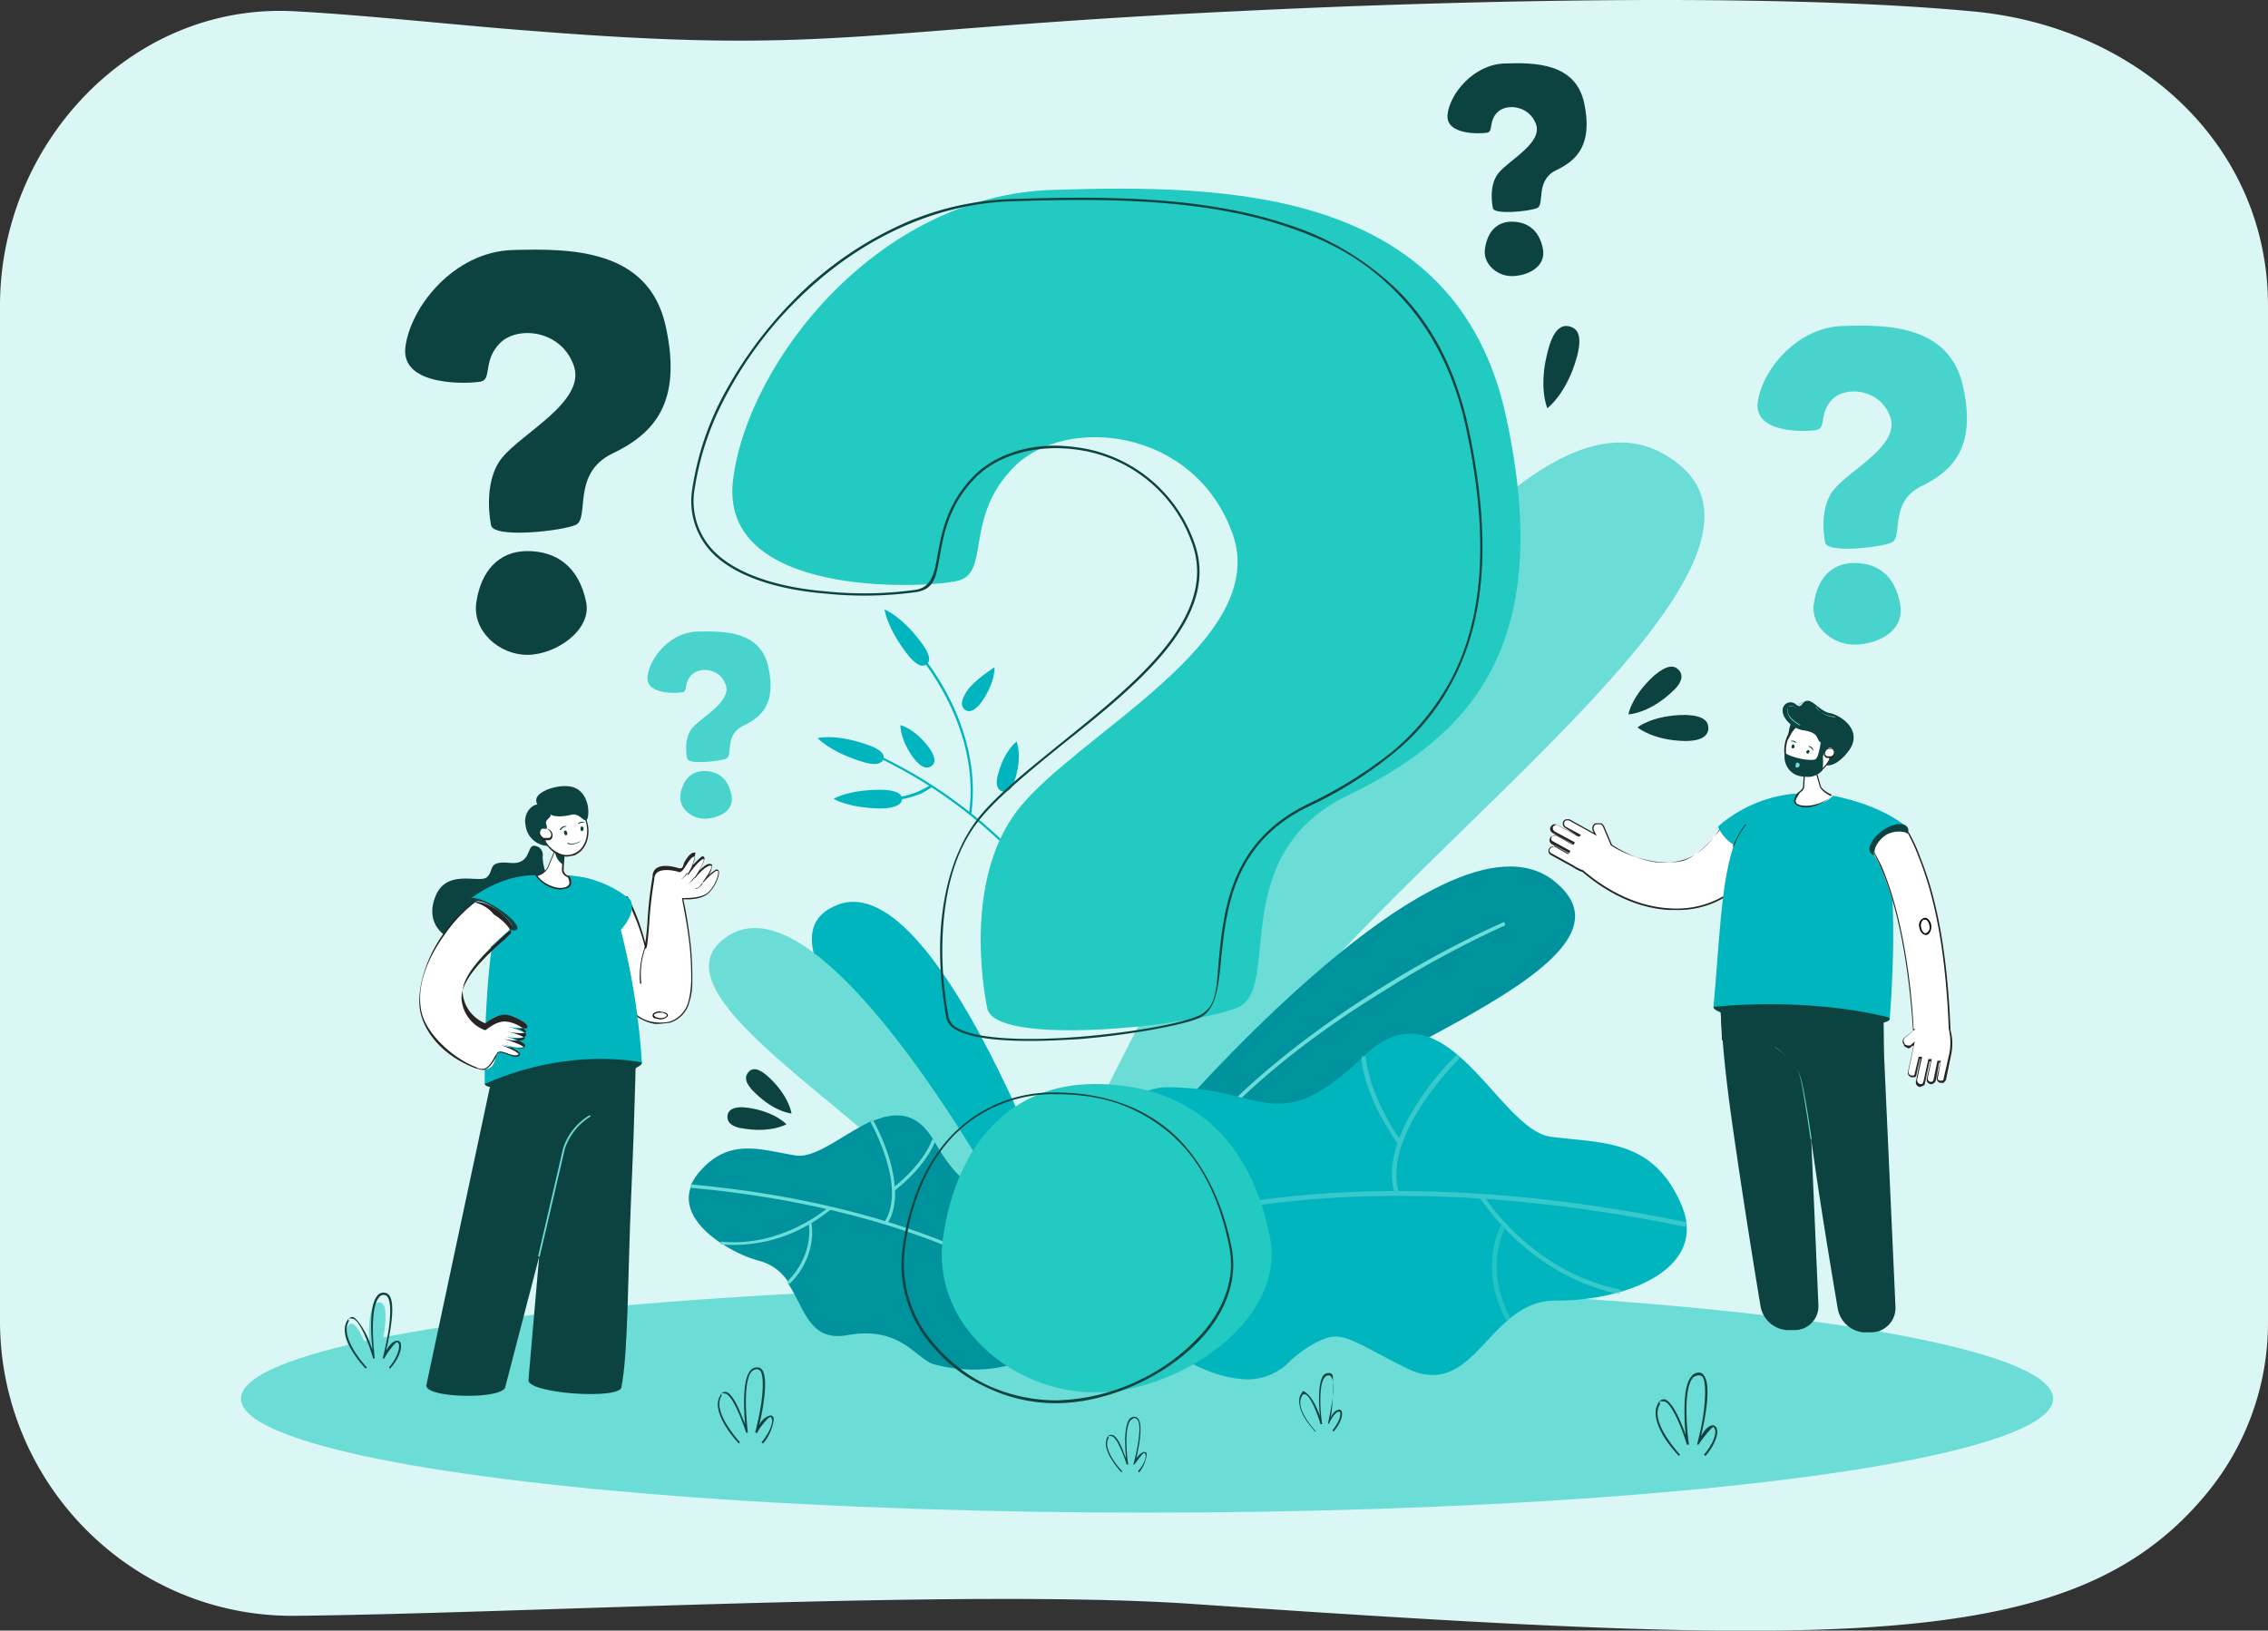 <svg id="_Layer_" data-name="&lt;Layer&gt;" xmlns="http://www.w3.org/2000/svg" viewBox="0 0 400 287.6"><rect x="0" y="0" width="400" height="287.6" fill="#333333" stroke="none"/><title>enterprise applications development</title><path d="M400,53.9V233a47.3,47.3,0,0,1-11.3,31c-23.3,27.6-64.2,26.7-178.5,18.9-39.5-2.7-118.5,1.7-158.1,2.1C23.3,285.3,0,261.7,0,233V53.9C0,25.2,23.4.3,52.1,2c11.7.6,29.2,2.5,41.1,3.4,53.7,4.3,57.3-.2,124.4-3.4.9,0,82.3-4.5,130.2,0C376.9,4.6,400,25.5,400,53.9Z" style="fill:#daf6f5"/><ellipse cx="202.3" cy="246.7" rx="159.8" ry="20.1" style="fill:#6cdcd6"/><path d="M194.2,194s64-133.1,98.9-114.1-62.3,79.5-79.7,118.8Z" style="fill:#6cdcd6"/><path d="M202.4,201.9s51.9-62.3,71.7-46.5-45.9,33.5-60.4,52.1Z" style="fill:#00939e"/><path d="M208.7,205.1c9.7-13.1,24.7-23.8,35.5-30.4a175.8,175.8,0,0,1,21.3-11.5l-.2-.6a177.3,177.3,0,0,0-21.5,11.5c-10.8,6.7-25.8,17.4-35.6,30.6Z" style="fill:#6cdcd6"/><path d="M274.4,229.4c-12.1-.1-14.2,18.1-26.6,11.8-10.6-5.4-11.3-6.7-15.9-4.3a21.3,21.3,0,0,0-4.3,3.1,10.5,10.5,0,0,1-7.8,3.3c-21.5-1.1-42.9-38.7-17.5-50.8,1.9-.9,4.3-.8,6.9-.6,14.1.9,16.9,8.3,31.3-5.6s23.7,13,33,14.2,18,.4,23,11.9S286.6,229.5,274.4,229.4Z" style="fill:#00b5be"/><g style="opacity:0.5"><path d="M203.9,216.6l-.3-.7c.3-.2,33.5-12.8,93.9-.3l-.2.8C237.2,204,204.2,216.5,203.9,216.6Z" style="fill:#6cdcd6"/><path d="M246.5,201.7c-6.3-9-6.4-15.1-6.4-15.4h.8c0,.1.1,6.1,6.2,15Z" style="fill:#6cdcd6"/><path d="M246,210.6c-1.4-4.5.1-10.2,4.3-16.5A45.6,45.6,0,0,1,257,186l.5.6c-.1.1-13.8,13.4-10.8,23.7Z" style="fill:#6cdcd6"/><path d="M262.1,212.8l-1.2-1.6.7-.5c0,.2,8.3,13.6,24.3,16.8l-.2.8C272.9,225.7,264.9,216.6,262.1,212.8Z" style="fill:#6cdcd6"/><path d="M265.7,232.9a19,19,0,0,1-2.4-12,15.5,15.5,0,0,1,1.5-4.9l.7.4c0,.1-4,7.1.9,16.1Z" style="fill:#48d3cc"/></g><path d="M273.1,61.5c1-3.6,2.4-4.3,3.8-3.9s2.2,1.7,1.2,5.4c-1.8,6.5-5.2,9-5.2,9S271.2,68.2,273.1,61.5Z" style="fill:#0c4341"/><path d="M297.3,126.1c3.1.1,4,1.1,4,2.3s-.9,2.3-4.1,2.3c-5.7-.1-8.4-2.4-8.4-2.4S291.5,126.1,297.3,126.1Z" style="fill:#0c4341"/><path d="M291.8,119.1c2.3-1.9,3.5-1.8,4.3-.9s.7,2.2-1.5,4.1c-4,3.6-7.4,3.7-7.4,3.7S287.7,122.8,291.8,119.1Z" style="fill:#0c4341"/><path d="M173.2,123.7c-1.3,1.8-2.3,2-3,1.5s-.9-1.5.4-3.4,4.8-4.1,4.8-4.1S175.6,120.2,173.2,123.7Z" style="fill:#00b5be"/><path d="M179.1,137.2c-.6,2.2-1.5,2.6-2.3,2.4s-1.4-1.1-.7-3.3c1.1-4,3.2-5.5,3.2-5.5S180.3,133.1,179.1,137.2Z" style="fill:#00b5be"/><path d="M194,172.7h-.4a69.2,69.2,0,0,0-8.3-14.4,83.9,83.9,0,0,0-31.5-25.2v-.4a83.7,83.7,0,0,1,31.8,25.4A65.5,65.5,0,0,1,194,172.7Z" style="fill:#00b5be"/><path d="M171.3,143.6h-.4c2.2-15.5-8.9-28-9-28.2l.3-.2C162.3,115.2,173.5,127.9,171.3,143.6Z" style="fill:#00b5be"/><path d="M162.6,139.9a15.5,15.5,0,0,1-7.9,1.2v-.5a13.6,13.6,0,0,0,9.3-2.1l.3.4Z" style="fill:#00b5be"/><path d="M152.5,131.2c2.9.9,3.6,1.9,3.3,2.7s-1.4,1.3-4.2.3c-5.3-1.7-7.4-4-7.4-4S147.2,129.4,152.5,131.2Z" style="fill:#00b5be"/><path d="M155.2,139.3c3,0,3.9.8,3.9,1.6s-.9,1.7-3.9,1.7c-5.6-.1-8.2-1.7-8.2-1.7S149.6,139.3,155.2,139.3Z" style="fill:#00b5be"/><path d="M163.8,131.8c1.3,1.8,1.2,2.8.5,3.3s-1.7.5-3.1-1.3c-2.5-3.3-2.4-5.9-2.4-5.9S161.2,128.4,163.8,131.8Z" style="fill:#00b5be"/><path d="M162.3,113.1c1.9,2.4,1.8,3.6,1.1,4.1s-1.8.3-3.6-2.1c-3.4-4.5-3.8-7.6-3.8-7.6S158.9,108.6,162.3,113.1Z" style="fill:#00b5be"/><path d="M190.2,222.9s-23.8-70.6-42.5-63.3S174,203.3,180.3,224Z" style="fill:#00b5be"/><path d="M178,213.9s-32.1-59.4-49.3-49,31.1,34.5,39.9,52.1Z" style="fill:#6cdcd6"/><path d="M172.8,215.7c-5.9-12.3-16-23.3-23.5-30.4a159.7,159.7,0,0,0-14.9-12.6l.2-.5a140,140,0,0,1,15,12.6c7.6,7.2,17.7,18.3,23.6,30.7Z" style="fill:#6cdcd6"/><path d="M185.6,236.7c-5.6,5.3-14.6,5.7-21,3.9-3.1-1-5.8-6.8-15.2-5.1-6.7,1.2-7.5-4.8-10.4-9.1v-.3a8.7,8.7,0,0,0-4.7-3.6,22.9,22.9,0,0,1-6.6-2.9l-.5-.3c-4.1-2.7-6.8-6.3-5.3-10.1v-.3a14.5,14.5,0,0,1,1.2-1.9c5.4-6.5,10.9-4.2,17.2-3.2,3.6.6,8.6-3.9,13.5-6.1h.2c3.9-1.6,7.7-1.7,10.7,3.5h0l.2.3c6.6,11.5,9.9,7.4,19.2,9.5a9.3,9.3,0,0,1,4.4,1.8C198.1,221.4,195.3,230.9,185.6,236.7Z" style="fill:#00939e"/><path d="M182.8,228.1l.4-.4c-.2-.1-19.5-15-61.4-18.8v.6C163.5,213.3,182.6,228,182.8,228.1Z" style="fill:#6cdcd6"/><path d="M157.8,210c5.9-4.7,7.1-8.7,7.2-8.8l-.6-.2s-1.2,4-6.9,8.5Z" style="fill:#6cdcd6"/><path d="M156.5,215.8c1.7-2.6,1.8-6.6.3-11.6a37,37,0,0,0-2.8-6.6l-.5.3c.1.1,6.5,11.5,2.5,17.6Z" style="fill:#6cdcd6"/><path d="M145.5,214.1l1.1-.8-.4-.4c-.1,0-8.1,7.2-19.1,6.1v.5A26.7,26.7,0,0,0,145.5,214.1Z" style="fill:#6cdcd6"/><path d="M139.2,226.5a13.1,13.1,0,0,0,3.9-7.3,10.9,10.9,0,0,0,0-3.5h-.5s1.2,5.4-3.8,10.4Z" style="fill:#6cdcd6"/><path d="M131.4,199.1c-2.6-.3-3.2-1.3-3.1-2.3s1.1-1.8,3.7-1.4c4.7.7,6.7,2.9,6.7,2.9S136.2,199.8,131.4,199.1Z" style="fill:#0c4341"/><path d="M133.2,192.8c-1.9-1.8-1.9-2.9-1.2-3.7s1.8-.8,3.7,1c3.5,3.3,3.9,6.3,3.9,6.3S136.7,196.2,133.2,192.8Z" style="fill:#0c4341"/><path d="M174.1,177.7s-4.9-21.9,5.6-35.1,44.4-29.6,37.7-48.4-29.4-21-38.5-11.9-4,18.9-10.2,20.2-42.1,2.9-39.4-18,25.6-50,56.2-51,71.3-.5,80.1,39.9-6.2,56.4-27.9,66.9-11.5,34.1-19.4,37.4S175,184.8,174.1,177.7Z" style="fill:#23cac2"/><path d="M166.3,218.4c2.4-16.7,12-27.2,26.8-27.2s27.1,7.7,30.9,27.1c2.8,14.7-16.1,27.3-30.9,27.3S164.2,233.3,166.3,218.4Z" style="fill:#23cac2"/><path d="M181.7,183.6c-5,0-10.4-.4-13.1-2a3.1,3.1,0,0,1-1.7-2.1,67.8,67.8,0,0,1-1.1-12.7c.1-6.5,1.4-15.7,6.8-22.6,3.3-4.1,8.8-8.5,14.6-13.2,12.9-10.4,27.6-22.1,23.1-35a25,25,0,0,0-18.2-16.3c-7.7-1.7-15.5,0-20,4.5s-5.6,9.6-6.3,13.6-1,6-4,6.6a66.4,66.4,0,0,1-16.2.3c-6.3-.5-14.7-2.2-19.6-6.8a13.1,13.1,0,0,1-3.9-11.7,51.4,51.4,0,0,1,5.6-16.7,73.1,73.1,0,0,1,12.1-16.4,63.4,63.4,0,0,1,17.3-12.6,51.3,51.3,0,0,1,21.4-5.4c15.5-.5,33.3-.6,48.3,4.4a49.2,49.2,0,0,1,20.1,12.1c5.9,6,9.9,14,12,23.5,4.1,18.9,3.3,33.6-2.6,44.8A40.2,40.2,0,0,1,245.6,133a71.6,71.6,0,0,1-14.7,9.2c-13.4,6.4-14.6,18.1-15.5,26.6-.5,5.3-.9,9.5-4,10.8s-12.5,3-21.3,3.7C188.1,183.4,185,183.6,181.7,183.6Zm4.4-105a31.7,31.7,0,0,1,6.1.7,25.5,25.5,0,0,1,18.5,16.6c4.6,13.1-10.2,25-23.3,35.4-5.8,4.7-11.2,9.1-14.5,13.1s-6.5,10.7-6.7,22.4a63.8,63.8,0,0,0,1.1,12.6h0a2.9,2.9,0,0,0,1.5,1.9c3.1,1.8,10.8,2.4,21.3,1.6,8.7-.7,17.7-2.2,21.2-3.7s3.2-5.2,3.7-10.4c.9-8.6,2.1-20.4,15.7-27a76.1,76.1,0,0,0,14.7-9.1,43.4,43.4,0,0,0,10.6-13c5.8-11.1,6.6-25.7,2.5-44.5-2.1-9.5-6.1-17.3-11.9-23.3s-11.8-9.3-19.9-12c-15-5-32.7-4.9-48.2-4.4-13.8.4-27.4,6.8-38.4,17.9a69.2,69.2,0,0,0-12,16.3,50.9,50.9,0,0,0-5.6,16.6,12.6,12.6,0,0,0,3.8,11.3c4.8,4.5,13.1,6.2,19.3,6.7a65.3,65.3,0,0,0,16.1-.3c2.7-.6,3.1-3,3.7-6.3s1.5-8.9,6.4-13.8C175.2,80.5,180.4,78.6,186.1,78.6Z" style="fill:#0c4341"/><path d="M186.2,247.5a28,28,0,0,1-12-2.7,26.7,26.7,0,0,1-9.6-7.2,21.7,21.7,0,0,1-5.4-17.5c1.1-8.3,4.2-15.3,8.8-20a24.6,24.6,0,0,1,18.2-7.4c7.8,0,14.5,2.2,19.7,6.4s9.5,11.6,11.3,20.9c1,5-.5,10.2-4.3,14.9C206.8,242.3,195.8,247.5,186.2,247.5Zm-26.8-27.4h.2a21.3,21.3,0,0,0,5.3,17.1,27.8,27.8,0,0,0,9.4,7.2,29.3,29.3,0,0,0,11.9,2.6,35.5,35.5,0,0,0,14.4-3.4,35,35,0,0,0,12-9.1c3.7-4.6,5.2-9.6,4.2-14.6-1.8-9.1-5.5-16.1-11.2-20.6s-11.7-6.3-19.4-6.3a24.6,24.6,0,0,0-18,7.3c-4.5,4.7-7.5,11.5-8.6,19.8Z" style="fill:#0c4341"/><path d="M86.6,92.6S85,85.2,88.5,80.8s14.9-10,12.7-16.3-9.9-7.1-13-4-1.4,6.4-3.4,6.8-14.2,1-13.3-6.1,8.6-16.8,18.9-17.1,24-.2,27,13.4-2.1,19-9.4,22.5-3.9,11.5-6.5,12.6S86.9,95,86.6,92.6Z" style="fill:#0c4341"/><path d="M84,106.3c.8-5.6,4-9.1,9-9.1s9.1,2.6,10.4,9.1c.9,4.9-5.4,9.2-10.4,9.2S83.3,111.3,84,106.3Z" style="fill:#0c4341"/><path d="M263.3,36.7s-.9-3.9,1-6.2,7.8-5.3,6.6-8.6-5.2-3.7-6.8-2.1-.7,3.4-1.8,3.6-7.4.5-7-3.2,4.6-8.8,10-9,12.6-.1,14.1,7-1.1,10-4.9,11.8-2,6.1-3.4,6.7S263.4,37.9,263.3,36.7Z" style="fill:#0c4341"/><path d="M261.9,43.9c.4-3,2.1-4.8,4.7-4.8s4.8,1.3,5.5,4.7-2.9,4.9-5.5,4.9S261.5,46.5,261.9,43.9Z" style="fill:#0c4341"/><path d="M321.9,95.7s-1.3-5.8,1.5-9.3,11.7-7.8,10-12.8-7.8-5.6-10.2-3.2-1.1,5-2.7,5.4-11.2.8-10.5-4.8,6.8-13.2,14.9-13.5,18.9-.1,21.3,10.6-1.7,14.9-7.4,17.7-3.1,9-5.2,9.9S322.2,97.6,321.9,95.7Z" style="fill:#48d3cc"/><path d="M319.9,106.5c.6-4.4,3.1-7.2,7.1-7.2s7.1,2,8.1,7.1-4.2,7.3-8.1,7.3S319.3,110.4,319.9,106.5Z" style="fill:#48d3cc"/><path d="M121.2,133.8s-.8-3.4.9-5.4,6.9-4.6,5.9-7.6-4.6-3.2-6-1.8-.7,2.9-1.6,3.1-6.6.5-6.2-2.8,4-7.8,8.8-7.9,11.1-.1,12.5,6.2-1,8.8-4.4,10.4-1.8,5.3-3,5.8S121.3,134.9,121.2,133.8Z" style="fill:#48d3cc"/><path d="M120,140.2c.4-2.6,1.9-4.2,4.2-4.2s4.2,1.2,4.8,4.2-2.5,4.2-4.8,4.2S119.7,142.5,120,140.2Z" style="fill:#48d3cc"/><path d="M303.9,145.3c-.3.7-4.3,5.6-7.1,6.4-5.2,1.5-10-1-12.6-2.7l-1.4-3.3a.9.9,0,0,0-1.1-.5h-.2a.8.8,0,0,0-.5,1.1l.3.8-4.5-2.6a.8.8,0,0,0-1,.3.8.8,0,0,0,.3,1l2.6,1.4-.2.3-3.7-2a.8.8,0,0,0-1,.2.7.7,0,0,0,.3,1l3.5,2v.3l-3-1.6a.6.6,0,0,0-.9.3.7.7,0,0,0,.2.9l3,1.7v.3l-2.5-1.3a.7.7,0,0,0-.9.2.7.7,0,0,0,.3,1l3.9,2.2,1.6.8c10.3,8.7,21.1,8.4,27.5,2.7,3-2.7,2.9-7.4,3.5-8.7S304,145.2,303.9,145.3Z" style="fill:#fff"/><path d="M295.5,160.5h-1.2c-5.1-.3-10.4-2.6-15.2-6.7a6,6,0,0,1-1.6-.8l-4-2.2a.8.8,0,0,1-.3-1.1,1,1,0,0,1,.5-.4.7.7,0,0,1,.6.1l2.3,1.3v-.2l-2.9-1.6a.8.8,0,0,1-.3-1.1.7.7,0,0,1,.5-.4h.6l2.8,1.6v-.2l-3.5-1.9a.8.8,0,0,1-.3-1.1,1,1,0,0,1,.5-.4.7.7,0,0,1,.6.1l3.6,2h.1L276,146a.9.9,0,0,1-.3-1.1.7.7,0,0,1,.5-.4h.6l4.3,2.4-.2-.4a1,1,0,0,1,.5-1.3h1a1.2,1.2,0,0,1,.5.5l1.4,3.3c4.5,2.9,8.6,3.8,12.5,2.7s6.7-5.6,7-6.4.1-.2,6.3,2.3h.1v.2a3.9,3.9,0,0,0-.4,1.5c-.3,2.1-.9,5.2-3.2,7.2A16,16,0,0,1,295.5,160.5Zm-21.6-11.1h-.2l-.3.3a.5.5,0,0,0,.2.8l4,2.2a6,6,0,0,0,1.6.8h0c4.8,4.1,10.1,6.4,15.1,6.7a16.7,16.7,0,0,0,12.2-3.9c2.2-2,2.8-5.1,3.1-7.1a13,13,0,0,1,.3-1.5l-5.9-2.3c-.5,1-4.3,5.6-7.1,6.4s-8.3.2-12.8-2.7h0l-1.4-3.3a.8.8,0,0,0-.4-.4h-.8a.8.8,0,0,0-.4,1l.5,1-4.9-2.7h-.4c-.2,0-.3.1-.4.3a.8.8,0,0,0,.2.8l2.8,1.5h-.1l-.3.3h0l-3.8-2.1h-.4l-.4.3a.8.8,0,0,0,.2.8l3.7,2h-.1a.5.5,0,0,1-.2.4h0l-3-1.7H274c-.1.1-.3.2-.3.3a.5.5,0,0,0,.2.8l3.1,1.7h-.1c0,.1-.1.3-.1.4h0l-2.6-1.4Z" style="fill:#262424"/><path d="M313.9,233.6s-.1,2.1-1.5,2.7-5.6,1-4.1,2.4,5.1.4,6.2.5,2.3.5,3.2-.2.2-5.3.2-5.3a4.6,4.6,0,0,1-2,.4A3.6,3.6,0,0,1,313.9,233.6Z" style="fill:#6cdcd6"/><path d="M303.3,168.3s-.6,9.7,2,28.4c1.9,13.5,4.1,27.1,5.2,33.7a5.1,5.1,0,0,0,4.6,4.2h1.2a4.2,4.2,0,0,0,4.4-4.5l-1.9-44-.4-14.5Z" style="fill:#0c4341"/><path d="M327.5,233.9s-.1,2.2-1.5,2.7-5.7,1-4.1,2.5,5,.4,6.2.4,2.3.6,3.2-.2.2-5.3.2-5.3a5.9,5.9,0,0,1-2,.5A4.2,4.2,0,0,1,327.5,233.9Z" style="fill:#6cdcd6"/><path d="M316.9,168.7s-.6,9.7,2,28.4c1.8,13.5,4.1,27.1,5.2,33.6a5.1,5.1,0,0,0,4.5,4.3h1.3a4.3,4.3,0,0,0,4.4-4.5l-2-44.1L332,172Z" style="fill:#0c4341"/><path d="M333.3,179.7c-.1,1.2-7.1,1.5-15.7,1s-15.5-1.9-15.4-3.1,7-1.7,15.6-1.2S333.3,178.6,333.3,179.7Z" style="fill:#0c4341"/><path d="M332,146.5s-1.3-6.2-12.6-6.5c-16.2-.6-15.1,14.6-17.2,37.6,0,0,16-1.9,31.1,1.9C333.3,179.5,335.3,156,332,146.5Z" style="fill:#00b5be"/><path d="M336.2,145.8l-7.5,3.9s-16.1,1-20.4.2a6.8,6.8,0,0,1-5.3-4.1,23.9,23.9,0,0,1,12.5-5.7l2.2-.2a24.8,24.8,0,0,1,3.9.2C331.4,141.5,336.2,145.8,336.2,145.8Z" style="fill:#00b5be"/><path d="M321,138.6l-.8-2.8-.2-.8-1.3-4.8-.4,4.7v3.8c0,.6-.4.7-.9,1.2s-1.4,1.5-.1,2.1,4.8-.2,6-1.7C323,140.3,321.2,139.5,321,138.6Z" style="fill:#fff"/><path d="M318.5,142.4a3.2,3.2,0,0,1-1.4-.3,1.2,1.2,0,0,1-.7-.7,2.7,2.7,0,0,1,.7-1.6l.4-.3c.3-.3.5-.5.5-.9l.6-9.1,2.5,9.1c.2.7,1.7,1.5,2,1.6h0A6.6,6.6,0,0,1,318.5,142.4Zm.2-11.6-.5,7.9a1.1,1.1,0,0,1-.5.9c-.1.1-.3.2-.4.4s-.7,1.1-.6,1.3a.6.6,0,0,0,.5.6c1.3.6,4.3,0,5.7-1.5-.5-.2-1.8-1-2-1.8Z" style="fill:#262424"/><path d="M303.5,178.6s9.4-2.5,28.7,1.8v2.8l-28.5.3Z" style="fill:#0c4341"/><path d="M336.4,145.9c.6.9-.4,2.7-2.2,3.9s-3.7,1.5-4.3.6.3-2.6,2.1-3.9S335.8,145,336.4,145.9Z" style="fill:#0c4341"/><path d="M343.8,181.8h0c-.5-12.7-2.2-22.6-5.3-30.4a26.2,26.2,0,0,0-2-4.3c-.4-.5-2.5-.7-3.9.2s-2.4,2.7-2,3.6a21,21,0,0,1,1.8,3.9c3.3,8.6,4.6,19.5,5,27.1h.1l-1.6,1.3a.8.8,0,0,0-.1,1.2h.1a.9.9,0,0,0,1.2.2l.5-.5-1,5a.7.7,0,0,0,.5.8h0a.7.7,0,0,0,.8-.5l.6-2.9h.4l-.9,4.1a.7.7,0,0,0,.5.8c.4.1.8-.1.8-.5l.9-3.9h.3l-.7,3.2a.8.8,0,0,0,.6.8.7.7,0,0,0,.8-.5l.6-3.3h.4l-.6,2.7a.9.9,0,0,0,.6.9.8.8,0,0,0,.8-.6l.9-4.3A10.5,10.5,0,0,0,343.8,181.8Z" style="fill:#fff"/><path d="M338.7,191.7h-.2a.8.8,0,0,1-.6-.9l.8-4a.1.1,0,0,1-.1-.1l-.6,2.8a.5.5,0,0,1-.3.5h-.6a.8.8,0,0,1-.6-.9l1-4.7-.4.2a.7.7,0,0,1-.6.3l-.7-.4v-.2a.9.9,0,0,1,.1-1.3l1.5-1.2c-.5-7.6-1.7-18.4-5-27.1a39.3,39.3,0,0,0-1.7-3.8c-.6-1,.4-3,2-3.8s3.6-.7,4-.2a28.7,28.7,0,0,1,2,4.4c3.1,7.7,4.8,17.6,5.3,30.4a9.1,9.1,0,0,1,.1,4.4l-.9,4.4-.4.5h-.6a.8.8,0,0,1-.6-1l.6-2.6h-.2l-.6,3.2a1,1,0,0,1-.4.5.7.7,0,0,1-.6.1.8.8,0,0,1-.6-.9l.7-3.1h-.2l-.8,3.8a.5.5,0,0,1-.3.5Zm-.3-5.3h.6l-.9,4.1a.8.8,0,0,0,.5.7h.4l.2-.3.9-4.1h.6l-.7,3.3a.6.6,0,0,0,.4.7h.4l.2-.3.7-3.4h.6l-.5,2.9a.4.4,0,0,0,.4.6h.4a.5.5,0,0,0,.2-.4l1-4.4a10.1,10.1,0,0,0-.1-4.3h0c-.5-12.7-2.2-22.6-5.3-30.3a34.4,34.4,0,0,0-2-4.4,4.1,4.1,0,0,0-3.7.3c-1.5.8-2.4,2.7-2,3.5a23,23,0,0,1,1.8,3.8c3.3,8.7,4.6,19.5,5,27.1h.3l-1.8,1.5a.7.7,0,0,0-.1,1v.2l.5.2h.5l.8-.7-1.1,5.3a.7.7,0,0,0,.4.7h.5a.5.5,0,0,0,.2-.4Z" style="fill:#262424"/><path d="M315.9,127.5a6.9,6.9,0,0,0-.5,2.6c0,1.4,2.1-1.8,2.1-1.8Z" style="fill:#0c4341"/><ellipse cx="319.1" cy="131.8" rx="5.1" ry="4.2" transform="translate(96.3 395.5) rotate(-72.2)" style="fill:#fff"/><path d="M318.6,136.9a2.5,2.5,0,0,1-1.2-.2c-2.2-.7-3.3-3.6-2.4-6.3a5.8,5.8,0,0,1,2.8-3.3,3.5,3.5,0,0,1,3-.2c2.2.8,3.3,3.6,2.3,6.3a5.6,5.6,0,0,1-2.7,3.3A3.9,3.9,0,0,1,318.6,136.9Zm-3.3-6.4c-.9,2.6.1,5.3,2.2,6a3.4,3.4,0,0,0,2.8-.2,5.4,5.4,0,0,0,2.6-3.1c.9-2.6-.1-5.4-2.2-6.1a3.9,3.9,0,0,0-2.8.2,5,5,0,0,0-2.6,3.2Z" style="fill:#262424"/><path d="M323.4,131.8l-1.9-.6a1.6,1.6,0,0,1-.9-.9c-.3-.7-.7-1.2-2.6-1.5s-3.6-2.1-3.6-3.4a1.4,1.4,0,0,1,2.4-1.1c1.1.8.9-.7,2-.7s2.3,1.9,4,2.2,6,3,3.2,6.7Z" style="fill:#0c4341"/><path d="M318.9,131.6h.1a.8.8,0,0,1,.8.8h0a.1.1,0,0,1-.1-.1,1.5,1.5,0,0,0-.7-.6Z" style="fill:#0c4341"/><path d="M319.1,132.7c-.1.2-.3.3-.4.2s-.2-.3-.1-.4.3-.3.4-.2S319.2,132.5,319.1,132.7Z" style="fill:#0c4341"/><path d="M315.9,130.7h0a.7.7,0,0,1,.9.3h-.2c-.2-.3-.6-.2-.7-.2Z" style="fill:#0c4341"/><path d="M316.5,131.7a.3.3,0,0,1-.3.3c-.2,0-.3-.2-.2-.4a.3.3,0,0,1,.3-.3C316.4,131.3,316.5,131.5,316.5,131.7Z" style="fill:#0c4341"/><path d="M326,132.5s-1.9,2.7-3.9,2.5c0,0,2-2-1-4A9.9,9.9,0,0,1,326,132.5Z" style="fill:#0c4341"/><path d="M323,133.5a.9.9,0,0,1-1.2-.4,1,1,0,0,1,.6-1.1.8.8,0,0,1,1.1.4A.8.8,0,0,1,323,133.5Z" style="fill:#fff"/><path d="M322.6,133.7h-.4a.8.8,0,0,1-.5-.5,1,1,0,0,1,.6-1.2h.9a1,1,0,0,1,.4.5,1.1,1.1,0,0,1-.6,1.3h-.4Zm.1-1.6h-.3a.9.9,0,0,0-.5,1c.1.1.2.3.4.3h.6a.7.7,0,0,0,.5-.9c0-.2-.2-.3-.3-.4Z" style="fill:#262424"/><path d="M321.1,131s-.3,2.5-.9,2.9-3.9-.1-5.4-1.1h0a3.5,3.5,0,0,0,2,3.9,4.5,4.5,0,0,0,1.6.3h0a3.4,3.4,0,0,0,3-1.1,9.4,9.4,0,0,0,.1-2.3,2.3,2.3,0,0,1,.9-1.6A3.1,3.1,0,0,0,321.1,131Z" style="fill:#0c4341"/><path d="M317.3,124.2c-.1,0-.2,0-.2-.1h0a.5.5,0,0,0,.7-.3h.1S317.7,124.2,317.3,124.2Z" style="fill:#0c4341"/><path d="M317.5,128a7,7,0,0,1-1.2-.8,2.6,2.6,0,0,1-1.1-1.9c.1-.4.2-.6.4-.7s.8,0,1.2.2h-.1a1.5,1.5,0,0,0-1.1-.3,1.1,1.1,0,0,0-.3.7c-.2,1.4,2.2,2.6,2.2,2.7Z" style="fill:#6cdcd6"/><path d="M323.7,126.5a4.6,4.6,0,0,1-2.7-1,2.5,2.5,0,0,1-.8-.9h.1a3.9,3.9,0,0,0,.7.9,5,5,0,0,0,2.7.9Z" style="fill:#6cdcd6"/><path d="M316.7,134.9c-.1.2,0,.5.2.5s.4-.1.5-.4a.5.5,0,0,0-.3-.5A.4.4,0,0,0,316.7,134.9Z" style="fill:#6cdcd6"/><path d="M339.7,164.9c-.6,0-1.1-.6-1.2-1.4a1.3,1.3,0,0,1,.9-1.6c.5-.1,1.1.5,1.2,1.3s-.3,1.6-.8,1.7Zm-.2-2.7h-.1c-.4,0-.7.6-.6,1.3s.5,1.2.9,1.1a1.1,1.1,0,0,0,.6-1.3C340.2,162.7,339.9,162.2,339.5,162.2Z"/><path d="M305.8,149.3h-.2a17.7,17.7,0,0,1,2.2-3.9h.2A14.3,14.3,0,0,0,305.8,149.3Z" style="fill:#0c4341"/><path d="M319.3,200.9c0-.1-1.1-8-1.8-10.9s-4.4-5.3-4.5-5.3h.1c.1,0,3.7,2.5,4.5,5.4s1.9,10.8,1.9,10.8Z" style="fill:#6cdcd6"/><path d="M125,157.4c1.5-1.5,2.2-4.5,1.1-3.8a11.9,11.9,0,0,0-2.2,2s2.3-2.9,1.4-3.1-2.9,2.3-2.9,2.3,2.5-3.7,1.6-3.7-2.8,2.9-2.8,2.9,2.1-3.5,1.1-3.5-1.8,2.9-2.7,2.7-4.4-1.1-4.4,1.4h0c-.8,3.7-1.1,13.7-1.5,11.8a33.4,33.4,0,0,0-3.1-8.2l-6.1,3.3a30.7,30.7,0,0,1,2.4,6.4c1.4,6.3,3.2,9.9,5.9,11.6a7.2,7.2,0,0,0,2.7.9,7.7,7.7,0,0,0,2.6-.1,5.2,5.2,0,0,0,3.4-3.6,15.5,15.5,0,0,0,.5-3.6,51.7,51.7,0,0,0-.5-8.1,62,62,0,0,0-1.1-6.5C121.4,158.6,123.9,158.5,125,157.4Z" style="fill:#fff"/><path d="M116.3,180.6h-.8a7.9,7.9,0,0,1-2.7-1c-2.8-1.7-4.6-5.3-6-11.7a40.7,40.7,0,0,0-2.4-6.4h0l6.2-3.4h.1a37.6,37.6,0,0,1,3.1,8.2c.1-.5.3-2.2.4-3.8a69.7,69.7,0,0,1,.9-7.9,1.7,1.7,0,0,1,.6-1.4c1-.8,2.9-.4,3.9-.1s.8-.6,1.2-1.2.9-1.4,1.5-1.5.3.1.3.2-.1,1.1-.5,1.9,1.4-1.5,1.9-1.5l.2.2c.2.3-.3,1.4-.9,2.4.7-.7,1.5-1.4,2-1.2s.3.1.3.2a3.7,3.7,0,0,1-.7,1.9,5.8,5.8,0,0,1,1.2-1,.4.4,0,0,1,.6,0c.4.5-.4,2.7-1.6,3.9h0c-1.1,1.2-3.5,1.3-4.6,1.2.5,2.1.8,4.2,1.1,6.3a53.5,53.5,0,0,1,.5,8.2,11.5,11.5,0,0,1-.5,3.6,5.1,5.1,0,0,1-3.5,3.7Zm-11.7-19.1a30.9,30.9,0,0,1,2.5,6.4c1.3,6.3,3.1,9.8,5.8,11.5a6.2,6.2,0,0,0,2.6.9,7.7,7.7,0,0,0,2.6-.1,5.1,5.1,0,0,0,3.3-3.5,16.4,16.4,0,0,0,.5-3.6,51.7,51.7,0,0,0-.5-8.1c-.3-2.2-.7-4.3-1.1-6.4v-.2h.2c1,0,3.4,0,4.5-1.1h0c1.2-1.2,1.9-3.3,1.6-3.7h-.3a11.9,11.9,0,0,0-2.2,2h-.2c.7-.9,1.7-2.4,1.6-2.9h-.1c-.7-.2-2.3,1.5-2.8,2.2h-.2c.9-1.2,1.9-3.1,1.7-3.4h0c-.7.1-2.2,2.1-2.7,2.8h-.2c.6-1,1.6-2.8,1.3-3.2h-.1c-.5.1-.9.8-1.3,1.4s-.9,1.5-1.4,1.3-2.8-.7-3.8.1a1.5,1.5,0,0,0-.5,1.2,69.7,69.7,0,0,0-.9,7.9c-.3,3.7-.4,4.2-.6,4.3s-.2-.2-.2-.4a37.8,37.8,0,0,0-3.1-8.1Z" style="fill:#262424"/><path d="M122.7,156.7h0c.6,0,1.1-.9,1.1-.9h.2c-.1,0-.6.9-1.3,1Z"/><path d="M121,156h0c.9-.3,1.3-1.2,1.4-1.2h.1A2.8,2.8,0,0,1,121,156Z"/><path d="M119.9,155.1h0c.6,0,1.2-1.1,1.2-1.1h.1s.1.1,0,.1S120.6,155.1,119.9,155.1Z"/><path d="M116.4,179.8l-.9-.2a.5.5,0,0,1-.4-.5c0-.4.6-.7,1.3-.7h0l.9.2c.3.1.5.3.5.5s-.6.7-1.4.7Zm0-1.2h0c-.7,0-1.1.3-1.1.5l.3.3.8.2h0c.7,0,1.2-.3,1.2-.5a.3.3,0,0,0-.3-.3A1.5,1.5,0,0,0,116.4,178.6Z"/><path d="M113,173.5h-.1a15.2,15.2,0,0,1,1-6.9h.1s.1,0,0,.1a14.1,14.1,0,0,0-.9,6.8Z"/><path d="M95.7,151.1a1.6,1.6,0,0,0-1.3-1.9c-1.6-.4-.5,3.4-4.5,3s-2.7,1.3-4,2.5-7.1-1.6-9.1,3.4,1.5,8.6,8.6,8.9,4.3,4.2,10.3,2,3.4-11.9,1.7-13.4S95.7,151.1,95.7,151.1Z" style="fill:#0c4341"/><path d="M101.3,243.8s0,2.2,1.5,2.8,5.7,1.2,4.1,2.7-5.2.2-6.4.2-2.4.6-3.3-.2,0-5.5,0-5.5a4.1,4.1,0,0,0,2,.5A3.8,3.8,0,0,0,101.3,243.8Z" style="fill:#6cdcd6"/><path d="M84.3,243.8s0,2.2,1.5,2.8,5.8,1.2,4.2,2.7-5.3.2-6.5.2-2.4.6-3.3-.2,0-5.5,0-5.5a4.1,4.1,0,0,0,2,.5A3.8,3.8,0,0,0,84.3,243.8Z" style="fill:#6cdcd6"/><path d="M112.2,183s-.1,10.2-.9,28.3c-.6,14.1-.5,27.2-1.7,33.4-.4,2.2-16.6,1.1-16.4-1.3L97,199.7l.7-13.8Z" style="fill:#0c4341"/><path d="M85.5,191.2c.2,1.1,6.5,1,14.2,0s13.7-2.7,13.5-3.8-6.3-1.3-14-.3S85.4,190.1,85.5,191.2Z" style="fill:#0c4341"/><path d="M103.4,189.7l-14.3,55c-.7,2.2-14.3,1.9-13.9-.4l11.1-52.1a1.5,1.5,0,0,1,1.1-1.2C90.5,190.1,103.7,187.4,103.4,189.7Z" style="fill:#0c4341"/><path d="M88.5,159.4s1.5-5,9.3-4.8c4.2.2,8.7-1,10.7,5.8a125.9,125.9,0,0,1,4.7,27s-12.7-2.9-27.7,3.8C85.5,191.2,85.1,168.5,88.5,159.4Z" style="fill:#00b5be"/><path d="M82.9,158.6l4.9,4.1s18.5,4.8,21.1,2,2.9-4.6,2.3-6a19.1,19.1,0,0,0-13.1-4.3H95C88.5,154,82.9,158.6,82.9,158.6Z" style="fill:#00b5be"/><path d="M95.2,221.6h-.3l4.4-19a10.6,10.6,0,0,1,4.7-5.9l.2.2a10.6,10.6,0,0,0-4.6,5.8Z" style="fill:#6cdcd6"/><path d="M94.6,154.4a2.5,2.5,0,0,0,2-1.4l1-2.6.4-.7,1.8-4.3-.3,4.5-.2,2.6v.8a1.3,1.3,0,0,0,1,1.3h0c.3.5.8,1.6-.6,2s-4.1-.7-5-2.2Z" style="fill:#fff"/><path d="M98.8,156.9a5.9,5.9,0,0,1-4.3-2.4v-.2h.2a2.5,2.5,0,0,0,1.9-1.4l3.4-8.2-.6,8.6a1.2,1.2,0,0,0,.9,1.2h.1a2,2,0,0,1,.3,1.5,1.1,1.1,0,0,1-.9.7Zm-4-2.4c.9,1.3,3.3,2.5,4.8,2a1,1,0,0,0,.8-.6,1.7,1.7,0,0,0-.3-1.2,1.4,1.4,0,0,1-1-1.4l.5-7.2L96.7,153A2.9,2.9,0,0,1,94.8,154.5Z" style="fill:#262424"/><path d="M97.9,150.3a3.1,3.1,0,0,0,1.4,2.2h0l.2-2.6A2.2,2.2,0,0,0,97.9,150.3Z" style="fill:#0c4341"/><path d="M103.3,144.5c-.9-2.7-3.4-4.3-5.5-3.5s-3.2,3.6-2.2,6.3,3.4,4.2,5.5,3.4S104.3,147.2,103.3,144.5Z" style="fill:#fff"/><path d="M100,151.1a5.3,5.3,0,0,1-1.7-.4,6,6,0,0,1-2.8-3.4c-1-2.7,0-5.6,2.2-6.4a4.2,4.2,0,0,1,2.9.2,5.4,5.4,0,0,1,2.8,3.4h0c1,2.7,0,5.6-2.2,6.4Zm-1.1-10.2-1.1.2c-2.1.8-3,3.5-2.1,6.1a5.2,5.2,0,0,0,2.7,3.2,3.2,3.2,0,0,0,2.7.2c2.1-.7,3-3.5,2.1-6.1h0a5.8,5.8,0,0,0-2.7-3.2A4.7,4.7,0,0,0,98.9,140.9Z" style="fill:#262424"/><path d="M99.8,145.8c.1,0,.1,0,.1-.1h-.1a1.1,1.1,0,0,0-1.1.7h.2a1.4,1.4,0,0,1,.9-.6Z" style="fill:#0c4341"/><path d="M99.5,147c.1.2.2.4.4.3s.2-.2.1-.5-.2-.3-.4-.3A.4.4,0,0,0,99.5,147Z" style="fill:#0c4341"/><path d="M103.2,145.1h0a1,1,0,0,0-1.3.2h.2a1.5,1.5,0,0,1,1-.2Z" style="fill:#0c4341"/><path d="M102.4,146.1a.4.4,0,0,0,.2.5c.2,0,.3-.2.3-.4a.3.3,0,0,0-.2-.4C102.5,145.7,102.4,145.9,102.4,146.1Z" style="fill:#0c4341"/><path d="M91.7,190s15.4-3,20.4-1.6l-2.4,3.6-8.9.5Z" style="fill:#0c4341"/><path d="M96.8,143.3c.4.9,2.5.8,4,.4s2.4,1.8,2.8.7.2-4.1-1.9-5.3-6.8.2-7.1,1.8S96.4,142.6,96.8,143.3Z" style="fill:#0c4341"/><path d="M94.9,141.9s1.3-.2,1.4.4,1.3,1.2.6,1.9-.7.8-.5,1.4-.3,1.6-.2,2.5a3.2,3.2,0,0,0,.4,1.1,4.1,4.1,0,0,1-3.9-3.6C92.2,143.3,94,141.8,94.9,141.9Z" style="fill:#0c4341"/><path d="M95.9,148c.6.2,1.2.1,1.4-.4a1.2,1.2,0,0,0-.7-1.4,1,1,0,0,0-1.4.4A1.2,1.2,0,0,0,95.9,148Z" style="fill:#fff"/><path d="M96.4,148.2h-.6a1.3,1.3,0,0,1-.7-1.5.6.6,0,0,1,.5-.5,1.2,1.2,0,0,1,1,0,1.2,1.2,0,0,1,.8,1.5.8.8,0,0,1-.5.5Zm-.4-2h-.3a.4.4,0,0,0-.4.4c-.2.4.1.9.6,1.2h.9c.2,0,.3-.2.4-.4s-.1-.9-.7-1.2Z" style="fill:#262424"/><path d="M91.2,163.9c-.4.6-2.5-.1-4.8-1.5s-3.8-3.2-3.5-3.8,2.6.1,4.9,1.6S91.6,163.3,91.2,163.9Z" style="fill:#0c4341"/><path d="M102.3,148.4h.1c-.1.1-1.5.9-2.3.4v-.2C100.9,149.2,102.2,148.4,102.3,148.4Z" style="fill:#0c4341"/><path d="M92.6,181.3c1.3-.2-1.2-2-3.2-2.2s-2.9.8-3.8,1.5a6.2,6.2,0,0,1-4.1-5.4c-.2-4,6.2-9.2,8.9-11.7,0,0-.5-1.5-3.2-3.3s-3.4-1.1-3.4-1.1a24.2,24.2,0,0,0-5.3,5.4c-3.7,5.1-5.1,9.7-4.3,13.8s6.2,8.7,9.7,10,3.3-1.7,3.8-2.5,2.9,1,3.8.3-2.4-1.7-2.9-1.9h0c.4.1,3.2.9,3.8.4s-2.8-1.7-3.4-1.8h0c.5.1,3.1.6,3.6-.1s-2.5-1.4-2.9-1.6h0A10.3,10.3,0,0,0,92.6,181.3Z" style="fill:#fff"/><path d="M84.9,188.7l-1.1-.3c-6.2-2.4-9.1-6.8-9.7-10.1s.6-8.8,4.3-13.9a23.8,23.8,0,0,1,5.2-5.3h.2s1.1-.3,3.4,1.1,3.3,3.4,3.3,3.4h-.1a6.5,6.5,0,0,1-1.2,1.1c-2.9,2.7-7.8,7.1-7.6,10.5a6.4,6.4,0,0,0,4,5.3c1-.8,2.5-1.7,3.8-1.5s3.6,1.4,3.6,2,0,.3-.4.4H91a3,3,0,0,1,1.8,1,.4.4,0,0,1-.1.3c-.3.5-1.4.5-2.3.4,1,.4,2.2.9,2.2,1.3a.5.5,0,0,1-.1.3,3.8,3.8,0,0,1-2.4,0c.8.4,1.6.8,1.6,1.2a.4.4,0,0,1-.1.3c-.5.4-1.3.1-2.1-.2s-1.4-.5-1.7-.2-.2.4-.3.6-1,2-2.1,2.3Zm-1.1-29.5h-.1a26.2,26.2,0,0,0-5.1,5.4c-3.6,5-5.1,9.6-4.3,13.7s5.7,8.4,9.6,9.9a2.1,2.1,0,0,0,1.5.3c.9-.3,1.5-1.5,1.9-2.2l.4-.6c.3-.4,1-.2,1.8.1s1.5.5,1.9.2h.1c-.1-.4-1.6-1.1-3-1.6h.1c1.2.3,3.2.8,3.8.4h0c0-.3-1.4-.9-3.4-1.5h.1c1.5.3,3.1.4,3.4-.1h.1c-.2-.4-1.6-.9-3-1.2h.1a10.3,10.3,0,0,0,2.9.2l.2-.2c0-.4-1.8-1.6-3.4-1.8s-2.9.9-3.8,1.5h-.1a6.4,6.4,0,0,1-4.1-5.5c-.2-3.5,4.7-8,7.7-10.6l1.1-1.1c-.1-.3-.7-1.7-3.1-3.2A6,6,0,0,0,83.8,159.2Z" style="fill:#262424"/><path d="M130,254.5s-4.5-4.6-2.9-7.3,4.1,5.7,4.1,5.7-1.4-9.8,1.4-10,0,10,0,10,1-2.4,2-2.5.7,2-1.1,4.1Z" style="fill:#6cdcd6"/><path d="M130.3,254.6c-.2-.2-5.1-5.4-3.3-8.4a1,1,0,0,1,1-.7c.7.1,1.6,1.3,2.6,3.7l.8,2c-.2-2.6-.5-7.7.9-9.4a1.4,1.4,0,0,1,1.1-.6,1,1,0,0,1,1,.4c1.2,1.6.1,7.2-.5,9.8a3,3,0,0,1,1.8-1.7c.3-.1.5,0,.7.3s-.2,2.7-1.8,4.6l-.3-.2c1.6-1.9,2.1-3.7,1.8-4.2s-.2-.2-.4-.2-1.9,2-2.2,2.8l-.3-.2s.6-2.2,1-4.7.5-5.3-.1-6.1a.9.9,0,0,0-.7-.3,1.4,1.4,0,0,0-.9.5c-1.7,2.2-.6,10.6-.6,10.7h-.3c-.6-1.8-2.4-6.7-3.7-6.9s-.4.2-.7.5c-1.6,2.9,3.3,8,3.3,8.1Z" style="fill:#0c4341"/><path d="M231.7,252.4s-3.4-3.6-2.3-5.6,3.2,4.3,3.2,4.3-1-7.5,1.1-7.6,0,7.6,0,7.6.8-1.8,1.5-1.9.6,1.6-.8,3.2Z" style="fill:#6cdcd6"/><path d="M231.9,252.5c0-.1-1-1.1-1.8-2.4s-1.3-3.1-.7-4.1.4-.6.7-.5,1.3,1,2.1,2.8.4,1.1.6,1.5c-.2-1.9-.4-5.9.6-7.2a1.1,1.1,0,0,1,.9-.4c.3-.1.5.1.7.3s.1,5.5-.3,7.5c.3-.6.8-1.3,1.3-1.3a.4.4,0,0,1,.6.2c.3.6-.1,2.1-1.4,3.6l-.2-.2c1.2-1.5,1.6-2.8,1.3-3.3h-.2c-.7.1-1.5,1.6-1.7,2.1h-.2s.4-1.7.7-3.6.4-4.1-.1-4.6a.5.5,0,0,0-.5-.3.8.8,0,0,0-.7.4c-1.3,1.6-.5,8.1-.4,8.2h-.3c-.4-1.4-1.8-5.2-2.8-5.3a.5.5,0,0,0-.5.4c-1.3,2.2,2.4,6.1,2.5,6.2Z" style="fill:#0c4341"/><path d="M295.7,256.7s-4.8-5.1-3.2-8S297,255,297,255s-1.4-10.8,1.6-11,0,11,0,11,1.1-2.6,2.2-2.8.8,2.2-1.2,4.5Z" style="fill:#6cdcd6"/><path d="M296.1,256.8a21.3,21.3,0,0,1-2.6-3.3c-1.5-2.5-1.9-4.5-1.1-5.9a1.2,1.2,0,0,1,1.1-.8c1.4.2,3,4,3.8,6.3a31.1,31.1,0,0,1-.2-3.4c-.1-3.5.3-5.9,1.2-6.9a1.5,1.5,0,0,1,1.2-.7,1,1,0,0,1,1,.5c1.4,1.7.2,7.8-.5,10.7.5-.9,1.2-1.8,2-1.9a.7.7,0,0,1,.7.4c.5.8-.1,2.9-1.9,5l-.3-.2c1.8-2.1,2.3-4,1.9-4.6s-.2-.3-.4-.2-2,2.2-2.4,3h-.3c0-.1.7-2.5,1.1-5.2s.5-5.8-.1-6.7a.8.8,0,0,0-.8-.3,1.4,1.4,0,0,0-1,.5c-1.9,2.4-.7,11.6-.6,11.7h-.4c-.6-2.1-2.6-7.4-4-7.6s-.5.2-.8.6c-1.8,3.1,3.6,8.7,3.6,8.8Z" style="fill:#0c4341"/><path d="M197.5,259.6s-3.2-3.4-2.1-5.3,3,4.1,3,4.1-1-7.1,1-7.2,0,7.2,0,7.2.8-1.7,1.5-1.8.5,1.5-.8,3Z" style="fill:#6cdcd6"/><path d="M197.8,259.7a12.4,12.4,0,0,1-1.7-2.2c-1.1-1.7-1.3-3-.8-4a.7.7,0,0,1,.8-.4c.5,0,1.2.9,1.9,2.6a11.6,11.6,0,0,0,.6,1.5c-.2-1.9-.4-5.6.6-6.9a1.2,1.2,0,0,1,.8-.4.8.8,0,0,1,.7.3c1,1.2.1,5.2-.3,7.1a2.5,2.5,0,0,1,1.3-1.2c.2,0,.4,0,.5.2s-.1,2-1.3,3.4l-.2-.2c1.2-1.3,1.5-2.6,1.3-3s-.2-.2-.3-.2-1.3,1.5-1.6,2h-.2c0-.1,1.8-6.5.7-7.9a.9.9,0,0,0-.6-.3l-.6.4c-1.3,1.6-.5,7.7-.4,7.8h-.3c-.4-1.3-1.7-4.9-2.7-5s-.3.1-.5.4c-1.2,2,2.4,5.8,2.4,5.8Z" style="fill:#0c4341"/><path d="M64.2,241.3s-4.4-4.6-2.9-7.3,4.1,5.7,4.1,5.7-1.3-9.8,1.4-10,0,10,0,10,1.1-2.4,2.1-2.5.7,2-1.1,4.1Z" style="fill:#6cdcd6"/><path d="M64.5,241.4c-.2-.2-5.1-5.3-3.3-8.4.3-.5.6-.7,1-.7s1.6,1.3,2.7,3.7c.3.7.5,1.4.8,2-.3-2.6-.6-7.7.8-9.4a1.4,1.4,0,0,1,1.1-.6,1.3,1.3,0,0,1,1,.4c1.3,1.6.1,7.2-.5,9.8.5-.8,1.1-1.6,1.8-1.7a.6.6,0,0,1,.7.3c.4.8-.1,2.7-1.8,4.6l-.2-.2c1.6-1.9,2-3.7,1.7-4.2s-.2-.2-.4-.2-1.8,2-2.1,2.8h-.3c0-.1.6-2.3,1-4.8s.5-5.3-.2-6.1a.8.8,0,0,0-.7-.3,1,1,0,0,0-.8.5c-1.8,2.2-.7,10.6-.7,10.7h-.3c-.5-1.9-2.3-6.8-3.6-7s-.5.2-.7.5c-1.7,2.9,3.2,8.1,3.2,8.1Z" style="fill:#0c4341"/></svg>